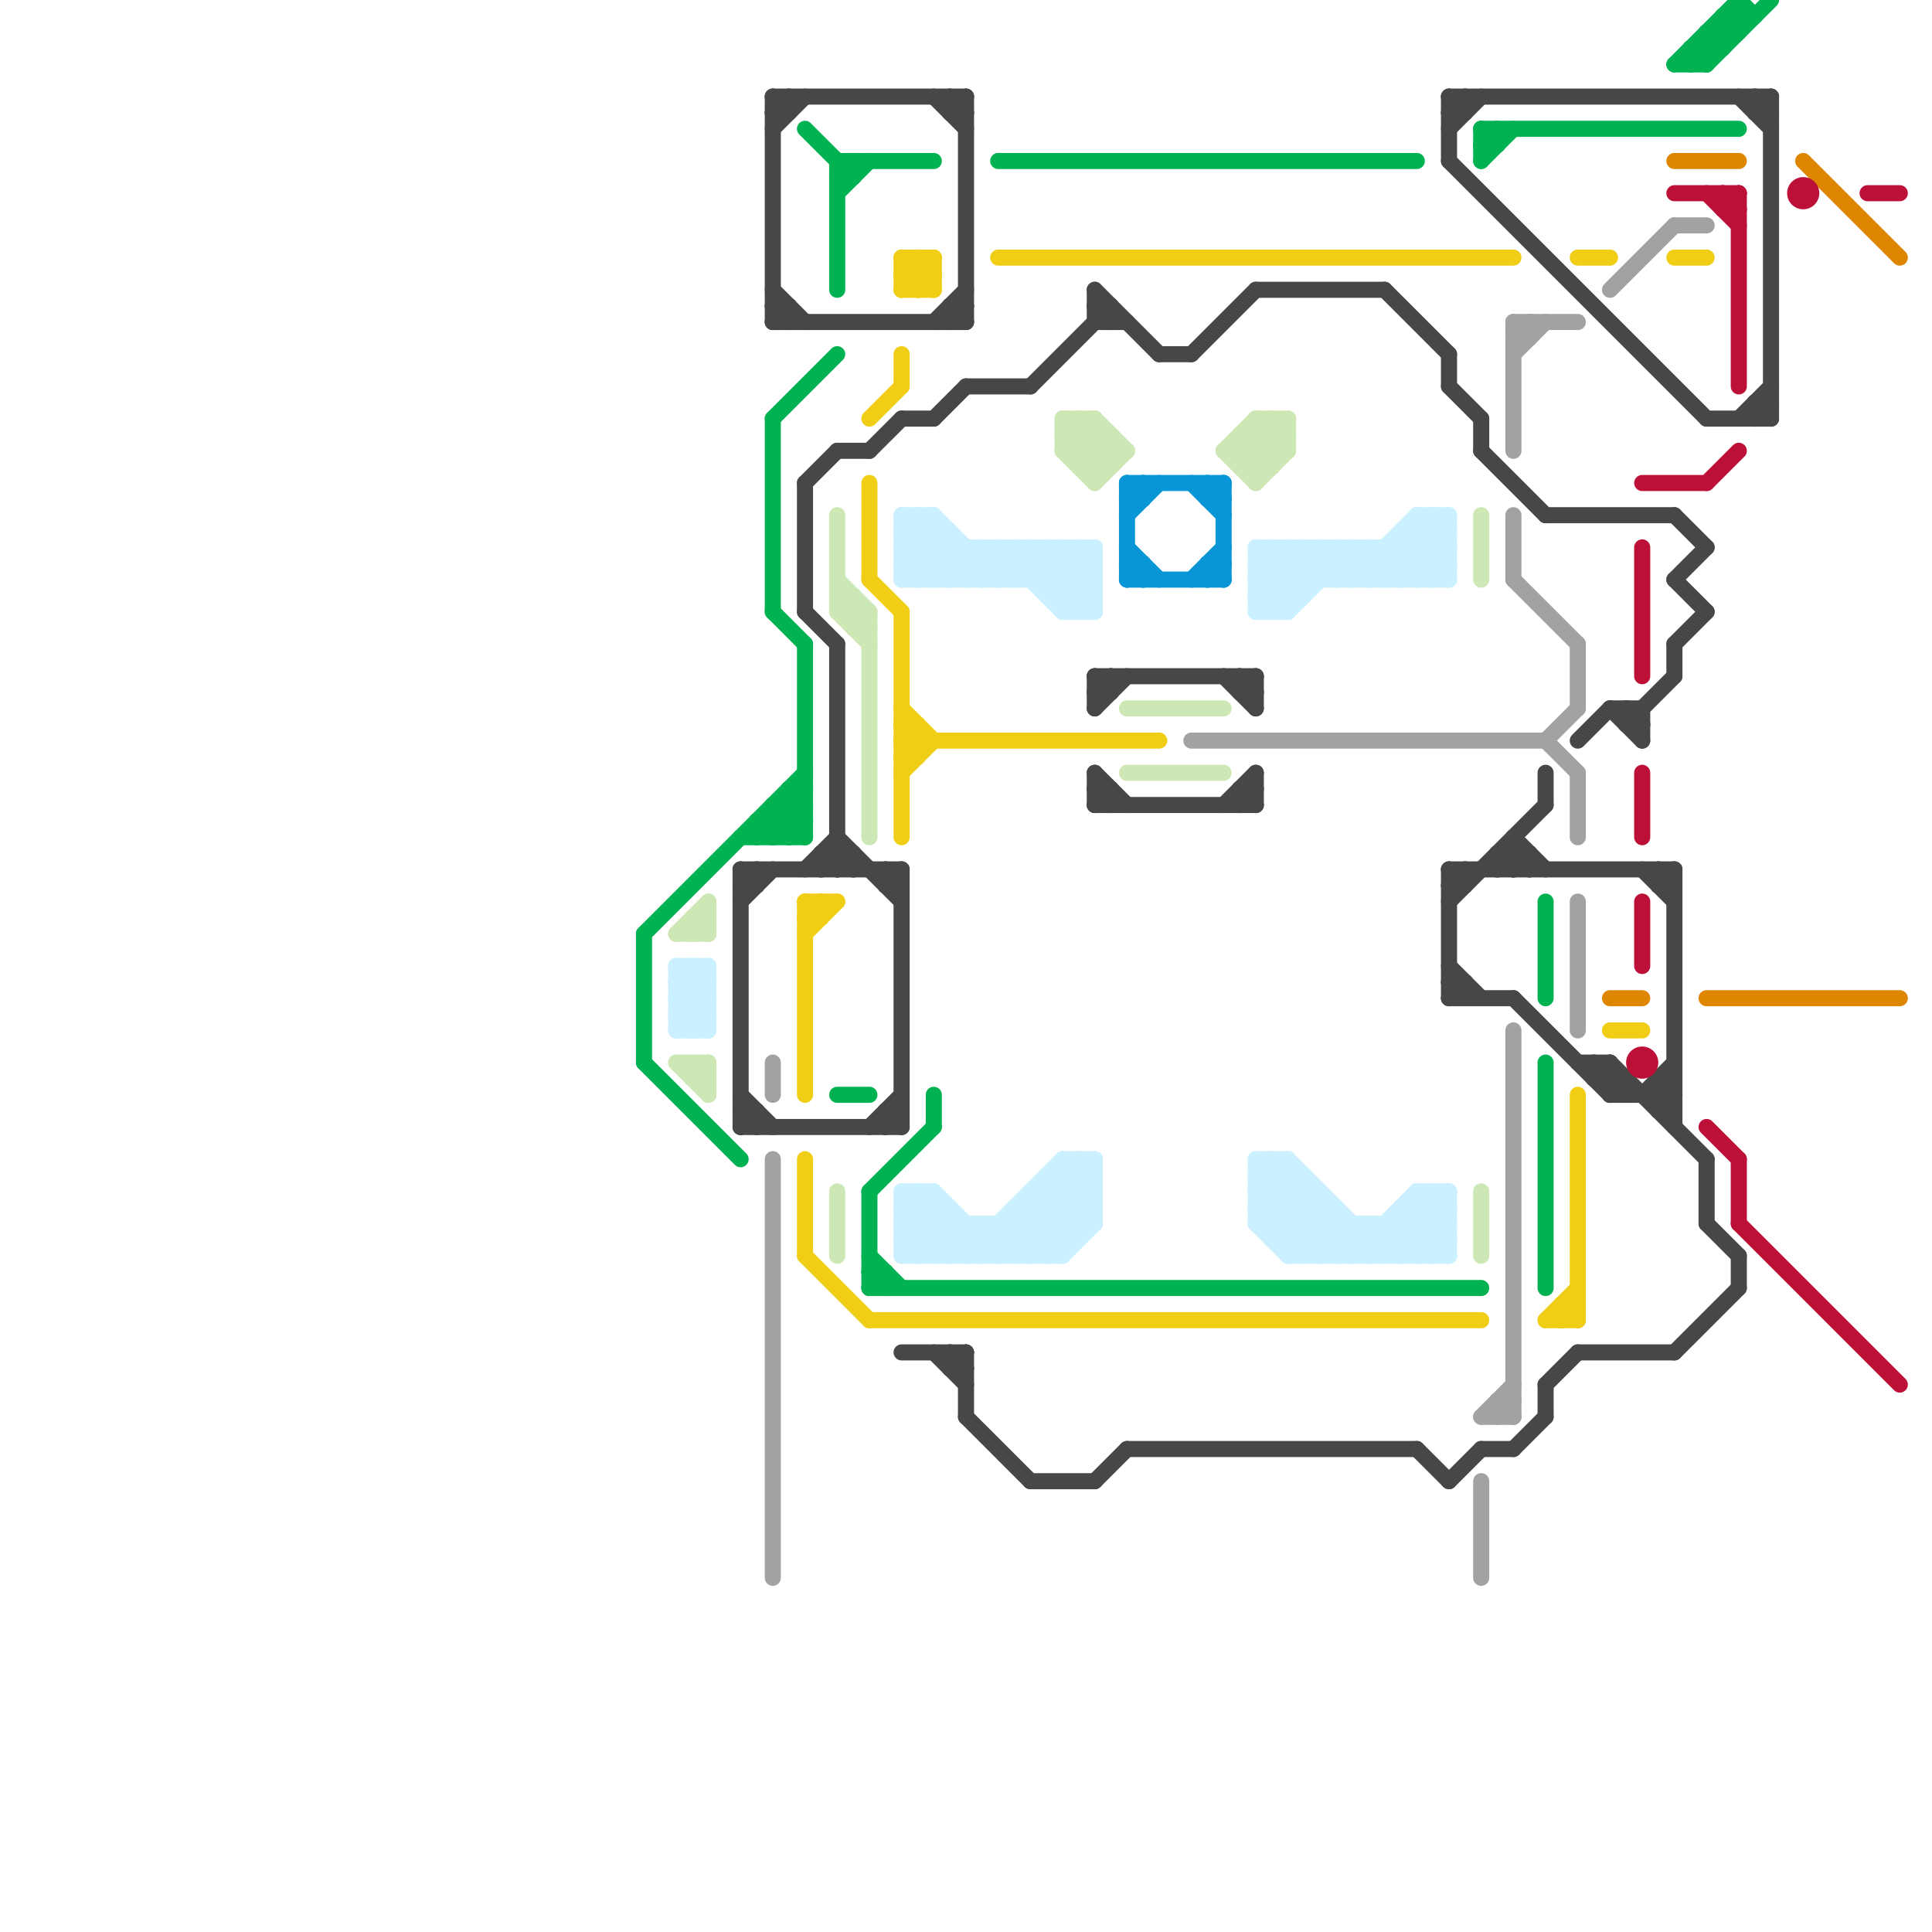 
<svg version="1.1" xmlns="http://www.w3.org/2000/svg" viewBox="0 0 120 120">
<style>line { stroke-width: 1; fill: none; stroke-linecap: round; stroke-linejoin: round; } .c0 { stroke: #f0ce15 } .c1 { stroke: #a2a2a2 } .c2 { stroke: #474747 } .c3 { stroke: #df8600 } .c4 { stroke: #00b251 } .c5 { stroke: #bd1038 } .c6 { stroke: #cde8b5 } .c7 { stroke: #cbf0ff } .c8 { stroke: #0896d7 }</style><line class="c0" x1="54" y1="30" x2="54" y2="36"/><line class="c0" x1="50" y1="78" x2="54" y2="82"/><line class="c0" x1="51" y1="56" x2="51" y2="57"/><line class="c0" x1="97" y1="81" x2="97" y2="82"/><line class="c0" x1="97" y1="82" x2="98" y2="81"/><line class="c0" x1="100" y1="64" x2="102" y2="64"/><line class="c0" x1="57" y1="18" x2="58" y2="17"/><line class="c0" x1="56" y1="45" x2="57" y2="45"/><line class="c0" x1="57" y1="16" x2="58" y2="17"/><line class="c0" x1="56" y1="17" x2="57" y2="16"/><line class="c0" x1="98" y1="68" x2="98" y2="82"/><line class="c0" x1="56" y1="46" x2="57" y2="45"/><line class="c0" x1="50" y1="57" x2="51" y2="57"/><line class="c0" x1="56" y1="18" x2="58" y2="18"/><line class="c0" x1="56" y1="38" x2="56" y2="52"/><line class="c0" x1="56" y1="48" x2="58" y2="46"/><line class="c0" x1="56" y1="46" x2="72" y2="46"/><line class="c0" x1="54" y1="82" x2="92" y2="82"/><line class="c0" x1="57" y1="16" x2="57" y2="18"/><line class="c0" x1="54" y1="26" x2="56" y2="24"/><line class="c0" x1="56" y1="47" x2="57" y2="46"/><line class="c0" x1="57" y1="45" x2="57" y2="47"/><line class="c0" x1="104" y1="16" x2="106" y2="16"/><line class="c0" x1="50" y1="56" x2="52" y2="56"/><line class="c0" x1="56" y1="17" x2="58" y2="17"/><line class="c0" x1="62" y1="16" x2="94" y2="16"/><line class="c0" x1="50" y1="56" x2="50" y2="68"/><line class="c0" x1="97" y1="81" x2="98" y2="82"/><line class="c0" x1="96" y1="82" x2="98" y2="80"/><line class="c0" x1="56" y1="17" x2="57" y2="18"/><line class="c0" x1="56" y1="46" x2="57" y2="47"/><line class="c0" x1="54" y1="36" x2="56" y2="38"/><line class="c0" x1="58" y1="16" x2="58" y2="18"/><line class="c0" x1="50" y1="57" x2="51" y2="56"/><line class="c0" x1="56" y1="16" x2="58" y2="16"/><line class="c0" x1="56" y1="22" x2="56" y2="24"/><line class="c0" x1="56" y1="47" x2="57" y2="47"/><line class="c0" x1="50" y1="56" x2="51" y2="57"/><line class="c0" x1="50" y1="58" x2="52" y2="56"/><line class="c0" x1="50" y1="72" x2="50" y2="78"/><line class="c0" x1="56" y1="45" x2="57" y2="46"/><line class="c0" x1="96" y1="82" x2="98" y2="82"/><line class="c0" x1="97" y1="81" x2="98" y2="81"/><line class="c0" x1="56" y1="44" x2="58" y2="46"/><line class="c0" x1="56" y1="16" x2="56" y2="18"/><line class="c0" x1="56" y1="18" x2="58" y2="16"/><line class="c0" x1="56" y1="16" x2="58" y2="18"/><line class="c0" x1="98" y1="16" x2="100" y2="16"/><line class="c1" x1="92" y1="92" x2="92" y2="98"/><line class="c1" x1="48" y1="72" x2="48" y2="98"/><line class="c1" x1="94" y1="36" x2="98" y2="40"/><line class="c1" x1="98" y1="56" x2="98" y2="64"/><line class="c1" x1="94" y1="20" x2="98" y2="20"/><line class="c1" x1="94" y1="21" x2="95" y2="20"/><line class="c1" x1="96" y1="46" x2="98" y2="44"/><line class="c1" x1="94" y1="20" x2="94" y2="28"/><line class="c1" x1="92" y1="88" x2="94" y2="86"/><line class="c1" x1="94" y1="20" x2="95" y2="21"/><line class="c1" x1="94" y1="22" x2="96" y2="20"/><line class="c1" x1="104" y1="14" x2="106" y2="14"/><line class="c1" x1="93" y1="87" x2="94" y2="88"/><line class="c1" x1="100" y1="18" x2="104" y2="14"/><line class="c1" x1="94" y1="64" x2="94" y2="88"/><line class="c1" x1="93" y1="88" x2="94" y2="87"/><line class="c1" x1="92" y1="88" x2="94" y2="88"/><line class="c1" x1="98" y1="40" x2="98" y2="44"/><line class="c1" x1="94" y1="32" x2="94" y2="36"/><line class="c1" x1="98" y1="48" x2="98" y2="52"/><line class="c1" x1="93" y1="87" x2="94" y2="87"/><line class="c1" x1="93" y1="87" x2="93" y2="88"/><line class="c1" x1="95" y1="20" x2="95" y2="21"/><line class="c1" x1="48" y1="66" x2="48" y2="68"/><line class="c1" x1="94" y1="21" x2="95" y2="21"/><line class="c1" x1="74" y1="46" x2="96" y2="46"/><line class="c1" x1="96" y1="46" x2="98" y2="48"/><line class="c2" x1="52" y1="54" x2="53" y2="53"/><line class="c2" x1="91" y1="54" x2="91" y2="55"/><line class="c2" x1="90" y1="60" x2="92" y2="62"/><line class="c2" x1="109" y1="25" x2="110" y2="26"/><line class="c2" x1="48" y1="7" x2="49" y2="7"/><line class="c2" x1="51" y1="53" x2="51" y2="54"/><line class="c2" x1="77" y1="42" x2="78" y2="43"/><line class="c2" x1="60" y1="24" x2="64" y2="24"/><line class="c2" x1="54" y1="28" x2="56" y2="26"/><line class="c2" x1="48" y1="19" x2="49" y2="19"/><line class="c2" x1="46" y1="55" x2="47" y2="54"/><line class="c2" x1="55" y1="69" x2="55" y2="70"/><line class="c2" x1="48" y1="20" x2="49" y2="19"/><line class="c2" x1="101" y1="44" x2="101" y2="45"/><line class="c2" x1="100" y1="66" x2="106" y2="72"/><line class="c2" x1="51" y1="53" x2="53" y2="53"/><line class="c2" x1="68" y1="19" x2="69" y2="19"/><line class="c2" x1="46" y1="69" x2="47" y2="69"/><line class="c2" x1="49" y1="19" x2="49" y2="20"/><line class="c2" x1="104" y1="84" x2="108" y2="80"/><line class="c2" x1="76" y1="42" x2="78" y2="44"/><line class="c2" x1="47" y1="69" x2="47" y2="70"/><line class="c2" x1="99" y1="66" x2="101" y2="68"/><line class="c2" x1="68" y1="43" x2="69" y2="42"/><line class="c2" x1="46" y1="70" x2="47" y2="69"/><line class="c2" x1="72" y1="22" x2="74" y2="22"/><line class="c2" x1="100" y1="68" x2="104" y2="68"/><line class="c2" x1="58" y1="26" x2="60" y2="24"/><line class="c2" x1="53" y1="53" x2="53" y2="54"/><line class="c2" x1="77" y1="49" x2="78" y2="49"/><line class="c2" x1="94" y1="62" x2="100" y2="68"/><line class="c2" x1="104" y1="36" x2="106" y2="34"/><line class="c2" x1="91" y1="61" x2="91" y2="62"/><line class="c2" x1="50" y1="30" x2="52" y2="28"/><line class="c2" x1="78" y1="18" x2="86" y2="18"/><line class="c2" x1="102" y1="54" x2="104" y2="56"/><line class="c2" x1="59" y1="19" x2="60" y2="19"/><line class="c2" x1="68" y1="42" x2="78" y2="42"/><line class="c2" x1="90" y1="55" x2="91" y2="55"/><line class="c2" x1="59" y1="85" x2="60" y2="84"/><line class="c2" x1="47" y1="54" x2="47" y2="55"/><line class="c2" x1="59" y1="19" x2="59" y2="20"/><line class="c2" x1="108" y1="26" x2="110" y2="24"/><line class="c2" x1="109" y1="7" x2="110" y2="6"/><line class="c2" x1="90" y1="92" x2="92" y2="90"/><line class="c2" x1="55" y1="69" x2="56" y2="69"/><line class="c2" x1="103" y1="55" x2="104" y2="55"/><line class="c2" x1="110" y1="6" x2="110" y2="26"/><line class="c2" x1="90" y1="6" x2="91" y2="7"/><line class="c2" x1="92" y1="28" x2="96" y2="32"/><line class="c2" x1="103" y1="69" x2="104" y2="68"/><line class="c2" x1="74" y1="22" x2="78" y2="18"/><line class="c2" x1="90" y1="54" x2="91" y2="55"/><line class="c2" x1="77" y1="43" x2="78" y2="43"/><line class="c2" x1="109" y1="25" x2="110" y2="25"/><line class="c2" x1="64" y1="92" x2="68" y2="92"/><line class="c2" x1="48" y1="7" x2="49" y2="6"/><line class="c2" x1="70" y1="90" x2="88" y2="90"/><line class="c2" x1="100" y1="44" x2="102" y2="44"/><line class="c2" x1="56" y1="84" x2="60" y2="84"/><line class="c2" x1="95" y1="53" x2="95" y2="54"/><line class="c2" x1="102" y1="68" x2="104" y2="66"/><line class="c2" x1="55" y1="55" x2="56" y2="55"/><line class="c2" x1="100" y1="68" x2="101" y2="67"/><line class="c2" x1="90" y1="62" x2="91" y2="61"/><line class="c2" x1="93" y1="54" x2="94" y2="53"/><line class="c2" x1="69" y1="42" x2="69" y2="43"/><line class="c2" x1="109" y1="6" x2="109" y2="7"/><line class="c2" x1="68" y1="18" x2="68" y2="20"/><line class="c2" x1="59" y1="20" x2="60" y2="19"/><line class="c2" x1="104" y1="36" x2="106" y2="38"/><line class="c2" x1="109" y1="26" x2="110" y2="25"/><line class="c2" x1="48" y1="6" x2="60" y2="6"/><line class="c2" x1="60" y1="6" x2="60" y2="20"/><line class="c2" x1="46" y1="54" x2="56" y2="54"/><line class="c2" x1="68" y1="92" x2="70" y2="90"/><line class="c2" x1="50" y1="38" x2="52" y2="40"/><line class="c2" x1="100" y1="44" x2="102" y2="46"/><line class="c2" x1="98" y1="84" x2="104" y2="84"/><line class="c2" x1="68" y1="42" x2="68" y2="44"/><line class="c2" x1="101" y1="44" x2="102" y2="45"/><line class="c2" x1="106" y1="72" x2="106" y2="76"/><line class="c2" x1="51" y1="53" x2="52" y2="54"/><line class="c2" x1="94" y1="54" x2="95" y2="53"/><line class="c2" x1="59" y1="6" x2="60" y2="7"/><line class="c2" x1="106" y1="76" x2="108" y2="78"/><line class="c2" x1="90" y1="8" x2="92" y2="6"/><line class="c2" x1="56" y1="54" x2="56" y2="70"/><line class="c2" x1="99" y1="66" x2="99" y2="67"/><line class="c2" x1="90" y1="7" x2="91" y2="7"/><line class="c2" x1="98" y1="46" x2="100" y2="44"/><line class="c2" x1="55" y1="54" x2="56" y2="55"/><line class="c2" x1="93" y1="53" x2="93" y2="54"/><line class="c2" x1="90" y1="61" x2="91" y2="61"/><line class="c2" x1="68" y1="49" x2="69" y2="50"/><line class="c2" x1="68" y1="18" x2="72" y2="22"/><line class="c2" x1="103" y1="68" x2="104" y2="67"/><line class="c2" x1="59" y1="7" x2="60" y2="6"/><line class="c2" x1="96" y1="86" x2="98" y2="84"/><line class="c2" x1="77" y1="49" x2="77" y2="50"/><line class="c2" x1="104" y1="54" x2="104" y2="70"/><line class="c2" x1="94" y1="90" x2="96" y2="88"/><line class="c2" x1="68" y1="19" x2="69" y2="20"/><line class="c2" x1="59" y1="84" x2="59" y2="85"/><line class="c2" x1="46" y1="68" x2="48" y2="70"/><line class="c2" x1="68" y1="43" x2="69" y2="43"/><line class="c2" x1="96" y1="48" x2="96" y2="50"/><line class="c2" x1="78" y1="48" x2="78" y2="50"/><line class="c2" x1="94" y1="52" x2="94" y2="54"/><line class="c2" x1="108" y1="78" x2="108" y2="80"/><line class="c2" x1="69" y1="49" x2="69" y2="50"/><line class="c2" x1="46" y1="54" x2="47" y2="55"/><line class="c2" x1="77" y1="49" x2="78" y2="50"/><line class="c2" x1="93" y1="53" x2="94" y2="54"/><line class="c2" x1="68" y1="50" x2="78" y2="50"/><line class="c2" x1="104" y1="32" x2="106" y2="34"/><line class="c2" x1="99" y1="67" x2="101" y2="67"/><line class="c2" x1="103" y1="55" x2="104" y2="54"/><line class="c2" x1="98" y1="66" x2="100" y2="66"/><line class="c2" x1="48" y1="6" x2="48" y2="20"/><line class="c2" x1="69" y1="19" x2="69" y2="20"/><line class="c2" x1="91" y1="6" x2="91" y2="7"/><line class="c2" x1="77" y1="50" x2="78" y2="49"/><line class="c2" x1="50" y1="30" x2="50" y2="38"/><line class="c2" x1="59" y1="85" x2="60" y2="85"/><line class="c2" x1="96" y1="86" x2="96" y2="88"/><line class="c2" x1="76" y1="50" x2="78" y2="48"/><line class="c2" x1="58" y1="6" x2="60" y2="8"/><line class="c2" x1="52" y1="53" x2="53" y2="54"/><line class="c2" x1="103" y1="67" x2="103" y2="69"/><line class="c2" x1="96" y1="32" x2="104" y2="32"/><line class="c2" x1="90" y1="6" x2="90" y2="10"/><line class="c2" x1="68" y1="44" x2="70" y2="42"/><line class="c2" x1="68" y1="42" x2="69" y2="43"/><line class="c2" x1="103" y1="67" x2="104" y2="68"/><line class="c2" x1="88" y1="90" x2="90" y2="92"/><line class="c2" x1="90" y1="24" x2="92" y2="26"/><line class="c2" x1="60" y1="88" x2="64" y2="92"/><line class="c2" x1="58" y1="84" x2="60" y2="86"/><line class="c2" x1="55" y1="55" x2="56" y2="54"/><line class="c2" x1="106" y1="26" x2="110" y2="26"/><line class="c2" x1="46" y1="54" x2="46" y2="70"/><line class="c2" x1="77" y1="42" x2="77" y2="43"/><line class="c2" x1="68" y1="50" x2="69" y2="49"/><line class="c2" x1="55" y1="69" x2="56" y2="70"/><line class="c2" x1="48" y1="20" x2="60" y2="20"/><line class="c2" x1="102" y1="44" x2="102" y2="46"/><line class="c2" x1="49" y1="6" x2="49" y2="7"/><line class="c2" x1="90" y1="62" x2="94" y2="62"/><line class="c2" x1="90" y1="6" x2="110" y2="6"/><line class="c2" x1="103" y1="69" x2="104" y2="69"/><line class="c2" x1="48" y1="19" x2="49" y2="20"/><line class="c2" x1="46" y1="55" x2="47" y2="55"/><line class="c2" x1="48" y1="8" x2="50" y2="6"/><line class="c2" x1="108" y1="6" x2="110" y2="8"/><line class="c2" x1="54" y1="70" x2="56" y2="68"/><line class="c2" x1="55" y1="70" x2="56" y2="69"/><line class="c2" x1="103" y1="54" x2="103" y2="55"/><line class="c2" x1="92" y1="90" x2="94" y2="90"/><line class="c2" x1="46" y1="69" x2="47" y2="70"/><line class="c2" x1="46" y1="56" x2="48" y2="54"/><line class="c2" x1="46" y1="70" x2="56" y2="70"/><line class="c2" x1="78" y1="42" x2="78" y2="44"/><line class="c2" x1="90" y1="7" x2="91" y2="6"/><line class="c2" x1="92" y1="26" x2="92" y2="28"/><line class="c2" x1="109" y1="6" x2="110" y2="7"/><line class="c2" x1="68" y1="49" x2="69" y2="49"/><line class="c2" x1="59" y1="6" x2="59" y2="7"/><line class="c2" x1="64" y1="24" x2="69" y2="19"/><line class="c2" x1="90" y1="55" x2="91" y2="54"/><line class="c2" x1="68" y1="48" x2="68" y2="50"/><line class="c2" x1="100" y1="66" x2="100" y2="68"/><line class="c2" x1="93" y1="53" x2="95" y2="53"/><line class="c2" x1="94" y1="52" x2="96" y2="54"/><line class="c2" x1="104" y1="40" x2="106" y2="38"/><line class="c2" x1="60" y1="84" x2="60" y2="88"/><line class="c2" x1="103" y1="68" x2="104" y2="69"/><line class="c2" x1="55" y1="54" x2="55" y2="55"/><line class="c2" x1="90" y1="54" x2="90" y2="62"/><line class="c2" x1="58" y1="20" x2="60" y2="18"/><line class="c2" x1="48" y1="6" x2="49" y2="7"/><line class="c2" x1="99" y1="67" x2="100" y2="66"/><line class="c2" x1="68" y1="48" x2="70" y2="50"/><line class="c2" x1="52" y1="40" x2="52" y2="54"/><line class="c2" x1="59" y1="84" x2="60" y2="85"/><line class="c2" x1="101" y1="45" x2="102" y2="45"/><line class="c2" x1="101" y1="45" x2="104" y2="42"/><line class="c2" x1="90" y1="22" x2="90" y2="24"/><line class="c2" x1="109" y1="25" x2="109" y2="26"/><line class="c2" x1="90" y1="61" x2="91" y2="62"/><line class="c2" x1="59" y1="19" x2="60" y2="20"/><line class="c2" x1="90" y1="10" x2="106" y2="26"/><line class="c2" x1="103" y1="54" x2="104" y2="55"/><line class="c2" x1="50" y1="54" x2="52" y2="52"/><line class="c2" x1="90" y1="56" x2="96" y2="50"/><line class="c2" x1="90" y1="54" x2="104" y2="54"/><line class="c2" x1="59" y1="7" x2="60" y2="7"/><line class="c2" x1="48" y1="18" x2="50" y2="20"/><line class="c2" x1="51" y1="54" x2="52" y2="53"/><line class="c2" x1="77" y1="43" x2="78" y2="42"/><line class="c2" x1="101" y1="67" x2="101" y2="68"/><line class="c2" x1="86" y1="18" x2="90" y2="22"/><line class="c2" x1="56" y1="26" x2="58" y2="26"/><line class="c2" x1="109" y1="7" x2="110" y2="7"/><line class="c2" x1="104" y1="40" x2="104" y2="42"/><line class="c2" x1="52" y1="52" x2="56" y2="56"/><line class="c2" x1="94" y1="53" x2="95" y2="54"/><line class="c2" x1="68" y1="20" x2="70" y2="20"/><line class="c2" x1="52" y1="28" x2="54" y2="28"/><line class="c2" x1="103" y1="67" x2="104" y2="67"/><line class="c3" x1="100" y1="62" x2="102" y2="62"/><line class="c3" x1="106" y1="62" x2="118" y2="62"/><line class="c3" x1="104" y1="10" x2="108" y2="10"/><line class="c3" x1="112" y1="10" x2="118" y2="16"/><line class="c4" x1="92" y1="8" x2="108" y2="8"/><line class="c4" x1="48" y1="50" x2="48" y2="52"/><line class="c4" x1="48" y1="52" x2="50" y2="50"/><line class="c4" x1="105" y1="3" x2="107" y2="3"/><line class="c4" x1="48" y1="26" x2="48" y2="38"/><line class="c4" x1="58" y1="68" x2="58" y2="70"/><line class="c4" x1="105" y1="4" x2="108" y2="1"/><line class="c4" x1="105" y1="3" x2="106" y2="4"/><line class="c4" x1="93" y1="8" x2="93" y2="9"/><line class="c4" x1="104" y1="4" x2="108" y2="0"/><line class="c4" x1="48" y1="50" x2="50" y2="52"/><line class="c4" x1="48" y1="51" x2="49" y2="52"/><line class="c4" x1="50" y1="8" x2="53" y2="11"/><line class="c4" x1="46" y1="52" x2="50" y2="52"/><line class="c4" x1="54" y1="80" x2="92" y2="80"/><line class="c4" x1="49" y1="49" x2="50" y2="49"/><line class="c4" x1="108" y1="0" x2="109" y2="1"/><line class="c4" x1="40" y1="58" x2="50" y2="48"/><line class="c4" x1="47" y1="51" x2="47" y2="52"/><line class="c4" x1="47" y1="51" x2="50" y2="51"/><line class="c4" x1="55" y1="79" x2="55" y2="80"/><line class="c4" x1="53" y1="10" x2="53" y2="11"/><line class="c4" x1="54" y1="80" x2="55" y2="79"/><line class="c4" x1="106" y1="4" x2="110" y2="0"/><line class="c4" x1="92" y1="9" x2="93" y2="9"/><line class="c4" x1="40" y1="66" x2="46" y2="72"/><line class="c4" x1="108" y1="0" x2="108" y2="2"/><line class="c4" x1="48" y1="26" x2="52" y2="22"/><line class="c4" x1="49" y1="52" x2="50" y2="51"/><line class="c4" x1="92" y1="10" x2="94" y2="8"/><line class="c4" x1="107" y1="1" x2="109" y2="1"/><line class="c4" x1="62" y1="10" x2="88" y2="10"/><line class="c4" x1="48" y1="38" x2="50" y2="40"/><line class="c4" x1="49" y1="49" x2="50" y2="50"/><line class="c4" x1="92" y1="8" x2="93" y2="9"/><line class="c4" x1="105" y1="3" x2="105" y2="4"/><line class="c4" x1="106" y1="2" x2="108" y2="2"/><line class="c4" x1="52" y1="10" x2="58" y2="10"/><line class="c4" x1="52" y1="11" x2="53" y2="11"/><line class="c4" x1="54" y1="79" x2="55" y2="80"/><line class="c4" x1="54" y1="74" x2="54" y2="80"/><line class="c4" x1="96" y1="66" x2="96" y2="80"/><line class="c4" x1="47" y1="52" x2="50" y2="49"/><line class="c4" x1="92" y1="8" x2="92" y2="10"/><line class="c4" x1="96" y1="56" x2="96" y2="62"/><line class="c4" x1="54" y1="78" x2="56" y2="80"/><line class="c4" x1="107" y1="1" x2="108" y2="2"/><line class="c4" x1="106" y1="2" x2="107" y2="3"/><line class="c4" x1="104" y1="4" x2="106" y2="4"/><line class="c4" x1="52" y1="10" x2="52" y2="18"/><line class="c4" x1="49" y1="49" x2="49" y2="52"/><line class="c4" x1="106" y1="2" x2="106" y2="4"/><line class="c4" x1="92" y1="9" x2="93" y2="8"/><line class="c4" x1="49" y1="50" x2="50" y2="51"/><line class="c4" x1="40" y1="58" x2="40" y2="66"/><line class="c4" x1="107" y1="1" x2="107" y2="3"/><line class="c4" x1="50" y1="40" x2="50" y2="52"/><line class="c4" x1="54" y1="79" x2="55" y2="79"/><line class="c4" x1="52" y1="11" x2="53" y2="10"/><line class="c4" x1="47" y1="51" x2="48" y2="52"/><line class="c4" x1="48" y1="50" x2="50" y2="50"/><line class="c4" x1="52" y1="68" x2="54" y2="68"/><line class="c4" x1="54" y1="74" x2="58" y2="70"/><line class="c4" x1="52" y1="12" x2="54" y2="10"/><line class="c5" x1="102" y1="30" x2="106" y2="30"/><line class="c5" x1="102" y1="56" x2="102" y2="60"/><line class="c5" x1="102" y1="48" x2="102" y2="52"/><line class="c5" x1="107" y1="12" x2="107" y2="13"/><line class="c5" x1="106" y1="70" x2="108" y2="72"/><line class="c5" x1="108" y1="12" x2="108" y2="24"/><line class="c5" x1="104" y1="12" x2="108" y2="12"/><line class="c5" x1="107" y1="12" x2="108" y2="13"/><line class="c5" x1="107" y1="13" x2="108" y2="13"/><line class="c5" x1="108" y1="76" x2="118" y2="86"/><line class="c5" x1="102" y1="34" x2="102" y2="42"/><line class="c5" x1="108" y1="72" x2="108" y2="76"/><line class="c5" x1="106" y1="12" x2="108" y2="14"/><line class="c5" x1="106" y1="30" x2="108" y2="28"/><line class="c5" x1="116" y1="12" x2="118" y2="12"/><line class="c5" x1="107" y1="13" x2="108" y2="12"/><circle cx="102" cy="66" r="1" fill="#bd1038" /><circle cx="112" cy="12" r="1" fill="#bd1038" /><line class="c6" x1="76" y1="28" x2="78" y2="30"/><line class="c6" x1="52" y1="38" x2="54" y2="38"/><line class="c6" x1="70" y1="48" x2="76" y2="48"/><line class="c6" x1="68" y1="30" x2="70" y2="28"/><line class="c6" x1="53" y1="39" x2="54" y2="39"/><line class="c6" x1="43" y1="57" x2="44" y2="58"/><line class="c6" x1="52" y1="36" x2="54" y2="38"/><line class="c6" x1="79" y1="26" x2="79" y2="29"/><line class="c6" x1="77" y1="28" x2="78" y2="29"/><line class="c6" x1="78" y1="27" x2="79" y2="28"/><line class="c6" x1="77" y1="29" x2="80" y2="26"/><line class="c6" x1="77" y1="27" x2="80" y2="27"/><line class="c6" x1="42" y1="66" x2="44" y2="68"/><line class="c6" x1="69" y1="27" x2="69" y2="29"/><line class="c6" x1="44" y1="56" x2="44" y2="58"/><line class="c6" x1="79" y1="26" x2="80" y2="27"/><line class="c6" x1="92" y1="74" x2="92" y2="78"/><line class="c6" x1="66" y1="28" x2="70" y2="28"/><line class="c6" x1="52" y1="32" x2="52" y2="38"/><line class="c6" x1="78" y1="29" x2="80" y2="27"/><line class="c6" x1="66" y1="26" x2="69" y2="29"/><line class="c6" x1="68" y1="26" x2="70" y2="28"/><line class="c6" x1="78" y1="26" x2="80" y2="26"/><line class="c6" x1="76" y1="28" x2="78" y2="26"/><line class="c6" x1="66" y1="27" x2="68" y2="29"/><line class="c6" x1="44" y1="66" x2="44" y2="68"/><line class="c6" x1="53" y1="39" x2="54" y2="38"/><line class="c6" x1="43" y1="57" x2="44" y2="57"/><line class="c6" x1="52" y1="38" x2="54" y2="40"/><line class="c6" x1="43" y1="66" x2="43" y2="67"/><line class="c6" x1="68" y1="29" x2="69" y2="28"/><line class="c6" x1="78" y1="30" x2="80" y2="28"/><line class="c6" x1="52" y1="37" x2="54" y2="39"/><line class="c6" x1="67" y1="26" x2="69" y2="28"/><line class="c6" x1="67" y1="29" x2="69" y2="27"/><line class="c6" x1="43" y1="57" x2="43" y2="58"/><line class="c6" x1="43" y1="67" x2="44" y2="67"/><line class="c6" x1="66" y1="27" x2="69" y2="27"/><line class="c6" x1="52" y1="74" x2="52" y2="78"/><line class="c6" x1="68" y1="26" x2="68" y2="30"/><line class="c6" x1="92" y1="32" x2="92" y2="36"/><line class="c6" x1="42" y1="58" x2="44" y2="56"/><line class="c6" x1="66" y1="28" x2="68" y2="30"/><line class="c6" x1="80" y1="26" x2="80" y2="28"/><line class="c6" x1="54" y1="38" x2="54" y2="52"/><line class="c6" x1="78" y1="26" x2="80" y2="28"/><line class="c6" x1="77" y1="29" x2="79" y2="29"/><line class="c6" x1="77" y1="28" x2="79" y2="26"/><line class="c6" x1="53" y1="37" x2="53" y2="39"/><line class="c6" x1="76" y1="28" x2="80" y2="28"/><line class="c6" x1="66" y1="26" x2="68" y2="26"/><line class="c6" x1="78" y1="26" x2="78" y2="30"/><line class="c6" x1="42" y1="66" x2="44" y2="66"/><line class="c6" x1="52" y1="37" x2="53" y2="37"/><line class="c6" x1="66" y1="27" x2="67" y2="26"/><line class="c6" x1="67" y1="28" x2="68" y2="27"/><line class="c6" x1="70" y1="44" x2="76" y2="44"/><line class="c6" x1="43" y1="66" x2="44" y2="67"/><line class="c6" x1="66" y1="28" x2="68" y2="26"/><line class="c6" x1="67" y1="29" x2="69" y2="29"/><line class="c6" x1="52" y1="38" x2="53" y2="37"/><line class="c6" x1="42" y1="58" x2="44" y2="58"/><line class="c6" x1="43" y1="67" x2="44" y2="66"/><line class="c6" x1="66" y1="26" x2="66" y2="28"/><line class="c6" x1="43" y1="58" x2="44" y2="57"/><line class="c6" x1="77" y1="27" x2="79" y2="29"/><line class="c6" x1="67" y1="26" x2="67" y2="29"/><line class="c6" x1="77" y1="27" x2="77" y2="29"/><line class="c7" x1="82" y1="34" x2="82" y2="36"/><line class="c7" x1="87" y1="76" x2="89" y2="78"/><line class="c7" x1="63" y1="34" x2="63" y2="36"/><line class="c7" x1="56" y1="32" x2="60" y2="36"/><line class="c7" x1="56" y1="77" x2="57" y2="78"/><line class="c7" x1="64" y1="74" x2="64" y2="78"/><line class="c7" x1="62" y1="34" x2="66" y2="38"/><line class="c7" x1="57" y1="32" x2="57" y2="36"/><line class="c7" x1="88" y1="74" x2="88" y2="78"/><line class="c7" x1="42" y1="62" x2="44" y2="62"/><line class="c7" x1="42" y1="64" x2="44" y2="64"/><line class="c7" x1="80" y1="78" x2="90" y2="78"/><line class="c7" x1="57" y1="32" x2="61" y2="36"/><line class="c7" x1="78" y1="34" x2="90" y2="34"/><line class="c7" x1="78" y1="36" x2="90" y2="36"/><line class="c7" x1="90" y1="74" x2="90" y2="78"/><line class="c7" x1="56" y1="75" x2="59" y2="75"/><line class="c7" x1="78" y1="75" x2="81" y2="78"/><line class="c7" x1="78" y1="36" x2="80" y2="34"/><line class="c7" x1="85" y1="76" x2="87" y2="78"/><line class="c7" x1="42" y1="62" x2="44" y2="64"/><line class="c7" x1="65" y1="73" x2="68" y2="73"/><line class="c7" x1="62" y1="36" x2="64" y2="34"/><line class="c7" x1="84" y1="34" x2="86" y2="36"/><line class="c7" x1="78" y1="72" x2="80" y2="72"/><line class="c7" x1="66" y1="34" x2="68" y2="36"/><line class="c7" x1="56" y1="78" x2="66" y2="78"/><line class="c7" x1="82" y1="74" x2="82" y2="78"/><line class="c7" x1="79" y1="72" x2="85" y2="78"/><line class="c7" x1="80" y1="78" x2="83" y2="75"/><line class="c7" x1="87" y1="33" x2="90" y2="36"/><line class="c7" x1="88" y1="75" x2="90" y2="77"/><line class="c7" x1="56" y1="74" x2="60" y2="78"/><line class="c7" x1="64" y1="36" x2="66" y2="34"/><line class="c7" x1="86" y1="34" x2="88" y2="36"/><line class="c7" x1="81" y1="73" x2="81" y2="78"/><line class="c7" x1="56" y1="76" x2="68" y2="76"/><line class="c7" x1="80" y1="34" x2="82" y2="36"/><line class="c7" x1="56" y1="34" x2="68" y2="34"/><line class="c7" x1="56" y1="36" x2="68" y2="36"/><line class="c7" x1="56" y1="36" x2="59" y2="33"/><line class="c7" x1="83" y1="34" x2="85" y2="36"/><line class="c7" x1="88" y1="36" x2="90" y2="34"/><line class="c7" x1="81" y1="78" x2="83" y2="76"/><line class="c7" x1="80" y1="34" x2="80" y2="38"/><line class="c7" x1="89" y1="36" x2="90" y2="35"/><line class="c7" x1="78" y1="73" x2="83" y2="78"/><line class="c7" x1="56" y1="76" x2="58" y2="74"/><line class="c7" x1="57" y1="74" x2="61" y2="78"/><line class="c7" x1="88" y1="32" x2="90" y2="32"/><line class="c7" x1="83" y1="75" x2="83" y2="78"/><line class="c7" x1="78" y1="72" x2="78" y2="76"/><line class="c7" x1="78" y1="37" x2="81" y2="37"/><line class="c7" x1="43" y1="64" x2="44" y2="63"/><line class="c7" x1="78" y1="76" x2="80" y2="78"/><line class="c7" x1="89" y1="32" x2="90" y2="33"/><line class="c7" x1="58" y1="36" x2="60" y2="34"/><line class="c7" x1="81" y1="34" x2="81" y2="37"/><line class="c7" x1="78" y1="36" x2="80" y2="38"/><line class="c7" x1="80" y1="77" x2="82" y2="75"/><line class="c7" x1="60" y1="34" x2="60" y2="36"/><line class="c7" x1="56" y1="35" x2="57" y2="36"/><line class="c7" x1="65" y1="34" x2="65" y2="37"/><line class="c7" x1="82" y1="78" x2="84" y2="76"/><line class="c7" x1="86" y1="76" x2="88" y2="78"/><line class="c7" x1="58" y1="74" x2="62" y2="78"/><line class="c7" x1="78" y1="74" x2="82" y2="74"/><line class="c7" x1="56" y1="33" x2="57" y2="32"/><line class="c7" x1="88" y1="32" x2="90" y2="34"/><line class="c7" x1="78" y1="73" x2="81" y2="73"/><line class="c7" x1="66" y1="38" x2="68" y2="36"/><line class="c7" x1="59" y1="75" x2="59" y2="78"/><line class="c7" x1="87" y1="75" x2="90" y2="75"/><line class="c7" x1="56" y1="74" x2="56" y2="78"/><line class="c7" x1="83" y1="78" x2="85" y2="76"/><line class="c7" x1="85" y1="78" x2="89" y2="74"/><line class="c7" x1="68" y1="34" x2="68" y2="38"/><line class="c7" x1="84" y1="34" x2="84" y2="36"/><line class="c7" x1="87" y1="33" x2="90" y2="33"/><line class="c7" x1="64" y1="74" x2="68" y2="74"/><line class="c7" x1="58" y1="32" x2="58" y2="36"/><line class="c7" x1="78" y1="75" x2="83" y2="75"/><line class="c7" x1="65" y1="37" x2="68" y2="37"/><line class="c7" x1="67" y1="34" x2="68" y2="35"/><line class="c7" x1="58" y1="32" x2="62" y2="36"/><line class="c7" x1="86" y1="34" x2="86" y2="36"/><line class="c7" x1="66" y1="38" x2="68" y2="38"/><line class="c7" x1="66" y1="72" x2="68" y2="72"/><line class="c7" x1="57" y1="74" x2="57" y2="78"/><line class="c7" x1="79" y1="38" x2="83" y2="34"/><line class="c7" x1="83" y1="34" x2="83" y2="36"/><line class="c7" x1="88" y1="33" x2="90" y2="35"/><line class="c7" x1="68" y1="72" x2="68" y2="76"/><line class="c7" x1="56" y1="78" x2="59" y2="75"/><line class="c7" x1="78" y1="72" x2="84" y2="78"/><line class="c7" x1="66" y1="34" x2="66" y2="38"/><line class="c7" x1="60" y1="76" x2="60" y2="78"/><line class="c7" x1="82" y1="34" x2="84" y2="36"/><line class="c7" x1="78" y1="74" x2="80" y2="72"/><line class="c7" x1="63" y1="75" x2="68" y2="75"/><line class="c7" x1="78" y1="35" x2="90" y2="35"/><line class="c7" x1="80" y1="72" x2="86" y2="78"/><line class="c7" x1="84" y1="76" x2="84" y2="78"/><line class="c7" x1="78" y1="37" x2="81" y2="34"/><line class="c7" x1="66" y1="72" x2="68" y2="74"/><line class="c7" x1="58" y1="74" x2="58" y2="78"/><line class="c7" x1="89" y1="74" x2="89" y2="78"/><line class="c7" x1="56" y1="34" x2="58" y2="32"/><line class="c7" x1="56" y1="33" x2="59" y2="36"/><line class="c7" x1="78" y1="35" x2="79" y2="34"/><line class="c7" x1="86" y1="76" x2="86" y2="78"/><line class="c7" x1="61" y1="76" x2="61" y2="78"/><line class="c7" x1="64" y1="34" x2="64" y2="36"/><line class="c7" x1="79" y1="76" x2="81" y2="74"/><line class="c7" x1="42" y1="61" x2="43" y2="60"/><line class="c7" x1="79" y1="77" x2="82" y2="74"/><line class="c7" x1="60" y1="78" x2="66" y2="72"/><line class="c7" x1="67" y1="72" x2="67" y2="77"/><line class="c7" x1="87" y1="78" x2="90" y2="75"/><line class="c7" x1="65" y1="78" x2="68" y2="75"/><line class="c7" x1="78" y1="34" x2="81" y2="37"/><line class="c7" x1="57" y1="78" x2="59" y2="76"/><line class="c7" x1="65" y1="73" x2="65" y2="78"/><line class="c7" x1="57" y1="36" x2="59" y2="34"/><line class="c7" x1="66" y1="78" x2="68" y2="76"/><line class="c7" x1="61" y1="76" x2="63" y2="78"/><line class="c7" x1="79" y1="34" x2="81" y2="36"/><line class="c7" x1="78" y1="34" x2="78" y2="38"/><line class="c7" x1="42" y1="63" x2="44" y2="61"/><line class="c7" x1="89" y1="32" x2="89" y2="36"/><line class="c7" x1="56" y1="35" x2="68" y2="35"/><line class="c7" x1="66" y1="72" x2="66" y2="78"/><line class="c7" x1="78" y1="75" x2="80" y2="73"/><line class="c7" x1="88" y1="74" x2="90" y2="74"/><line class="c7" x1="61" y1="78" x2="67" y2="72"/><line class="c7" x1="59" y1="33" x2="59" y2="36"/><line class="c7" x1="65" y1="37" x2="68" y2="34"/><line class="c7" x1="78" y1="37" x2="79" y2="38"/><line class="c7" x1="58" y1="78" x2="60" y2="76"/><line class="c7" x1="64" y1="34" x2="68" y2="38"/><line class="c7" x1="89" y1="74" x2="90" y2="75"/><line class="c7" x1="83" y1="36" x2="85" y2="34"/><line class="c7" x1="85" y1="36" x2="89" y2="32"/><line class="c7" x1="56" y1="76" x2="58" y2="78"/><line class="c7" x1="56" y1="77" x2="58" y2="75"/><line class="c7" x1="87" y1="34" x2="89" y2="36"/><line class="c7" x1="79" y1="72" x2="79" y2="77"/><line class="c7" x1="56" y1="35" x2="58" y2="33"/><line class="c7" x1="84" y1="78" x2="88" y2="74"/><line class="c7" x1="42" y1="63" x2="44" y2="63"/><line class="c7" x1="85" y1="34" x2="85" y2="36"/><line class="c7" x1="56" y1="74" x2="58" y2="74"/><line class="c7" x1="67" y1="38" x2="68" y2="37"/><line class="c7" x1="90" y1="32" x2="90" y2="36"/><line class="c7" x1="84" y1="36" x2="88" y2="32"/><line class="c7" x1="78" y1="38" x2="82" y2="34"/><line class="c7" x1="62" y1="78" x2="68" y2="72"/><line class="c7" x1="56" y1="34" x2="58" y2="36"/><line class="c7" x1="65" y1="34" x2="68" y2="37"/><line class="c7" x1="65" y1="74" x2="67" y2="76"/><line class="c7" x1="42" y1="60" x2="44" y2="60"/><line class="c7" x1="78" y1="35" x2="80" y2="37"/><line class="c7" x1="60" y1="36" x2="62" y2="34"/><line class="c7" x1="86" y1="78" x2="90" y2="74"/><line class="c7" x1="87" y1="75" x2="87" y2="78"/><line class="c7" x1="43" y1="60" x2="44" y2="61"/><line class="c7" x1="86" y1="36" x2="90" y2="32"/><line class="c7" x1="88" y1="74" x2="90" y2="76"/><line class="c7" x1="64" y1="74" x2="67" y2="77"/><line class="c7" x1="85" y1="34" x2="87" y2="36"/><line class="c7" x1="80" y1="38" x2="84" y2="34"/><line class="c7" x1="59" y1="78" x2="61" y2="76"/><line class="c7" x1="87" y1="33" x2="87" y2="36"/><line class="c7" x1="59" y1="36" x2="61" y2="34"/><line class="c7" x1="63" y1="76" x2="65" y2="78"/><line class="c7" x1="78" y1="74" x2="82" y2="78"/><line class="c7" x1="56" y1="33" x2="59" y2="33"/><line class="c7" x1="67" y1="72" x2="68" y2="73"/><line class="c7" x1="78" y1="76" x2="90" y2="76"/><line class="c7" x1="66" y1="37" x2="68" y2="35"/><line class="c7" x1="56" y1="32" x2="58" y2="32"/><line class="c7" x1="61" y1="36" x2="63" y2="34"/><line class="c7" x1="42" y1="60" x2="44" y2="62"/><line class="c7" x1="63" y1="75" x2="63" y2="78"/><line class="c7" x1="85" y1="76" x2="85" y2="78"/><line class="c7" x1="67" y1="34" x2="67" y2="38"/><line class="c7" x1="78" y1="38" x2="80" y2="38"/><line class="c7" x1="78" y1="76" x2="81" y2="73"/><line class="c7" x1="61" y1="34" x2="61" y2="36"/><line class="c7" x1="63" y1="78" x2="68" y2="73"/><line class="c7" x1="64" y1="78" x2="68" y2="74"/><line class="c7" x1="43" y1="60" x2="43" y2="64"/><line class="c7" x1="56" y1="75" x2="59" y2="78"/><line class="c7" x1="87" y1="75" x2="90" y2="78"/><line class="c7" x1="87" y1="36" x2="90" y2="33"/><line class="c7" x1="42" y1="61" x2="44" y2="61"/><line class="c7" x1="64" y1="75" x2="66" y2="77"/><line class="c7" x1="42" y1="60" x2="42" y2="64"/><line class="c7" x1="61" y1="34" x2="63" y2="36"/><line class="c7" x1="63" y1="34" x2="67" y2="38"/><line class="c7" x1="65" y1="73" x2="68" y2="76"/><line class="c7" x1="62" y1="76" x2="62" y2="78"/><line class="c7" x1="65" y1="36" x2="67" y2="34"/><line class="c7" x1="79" y1="34" x2="79" y2="38"/><line class="c7" x1="88" y1="32" x2="88" y2="36"/><line class="c7" x1="44" y1="60" x2="44" y2="64"/><line class="c7" x1="56" y1="77" x2="67" y2="77"/><line class="c7" x1="62" y1="34" x2="62" y2="36"/><line class="c7" x1="56" y1="75" x2="57" y2="74"/><line class="c7" x1="79" y1="77" x2="90" y2="77"/><line class="c7" x1="88" y1="78" x2="90" y2="76"/><line class="c7" x1="81" y1="34" x2="83" y2="36"/><line class="c7" x1="89" y1="78" x2="90" y2="77"/><line class="c7" x1="80" y1="72" x2="80" y2="78"/><line class="c7" x1="63" y1="75" x2="66" y2="78"/><line class="c7" x1="62" y1="76" x2="64" y2="78"/><line class="c7" x1="63" y1="36" x2="65" y2="34"/><line class="c7" x1="42" y1="61" x2="44" y2="63"/><line class="c7" x1="42" y1="63" x2="43" y2="64"/><line class="c7" x1="66" y1="73" x2="68" y2="75"/><line class="c7" x1="78" y1="73" x2="79" y2="72"/><line class="c7" x1="42" y1="62" x2="44" y2="60"/><line class="c7" x1="42" y1="64" x2="44" y2="62"/><line class="c7" x1="56" y1="32" x2="56" y2="36"/><line class="c8" x1="76" y1="30" x2="76" y2="36"/><line class="c8" x1="75" y1="35" x2="76" y2="36"/><line class="c8" x1="70" y1="30" x2="71" y2="31"/><line class="c8" x1="70" y1="31" x2="71" y2="30"/><line class="c8" x1="70" y1="30" x2="76" y2="30"/><line class="c8" x1="75" y1="36" x2="76" y2="35"/><line class="c8" x1="75" y1="31" x2="76" y2="30"/><line class="c8" x1="70" y1="32" x2="72" y2="30"/><line class="c8" x1="75" y1="30" x2="76" y2="31"/><line class="c8" x1="70" y1="35" x2="71" y2="35"/><line class="c8" x1="74" y1="30" x2="76" y2="32"/><line class="c8" x1="75" y1="35" x2="76" y2="35"/><line class="c8" x1="70" y1="36" x2="71" y2="35"/><line class="c8" x1="70" y1="34" x2="72" y2="36"/><line class="c8" x1="74" y1="36" x2="76" y2="34"/><line class="c8" x1="75" y1="35" x2="75" y2="36"/><line class="c8" x1="71" y1="35" x2="71" y2="36"/><line class="c8" x1="75" y1="30" x2="75" y2="31"/><line class="c8" x1="70" y1="36" x2="76" y2="36"/><line class="c8" x1="70" y1="31" x2="71" y2="31"/><line class="c8" x1="75" y1="31" x2="76" y2="31"/><line class="c8" x1="70" y1="30" x2="70" y2="36"/><line class="c8" x1="71" y1="30" x2="71" y2="31"/><line class="c8" x1="70" y1="35" x2="71" y2="36"/>


</svg>

